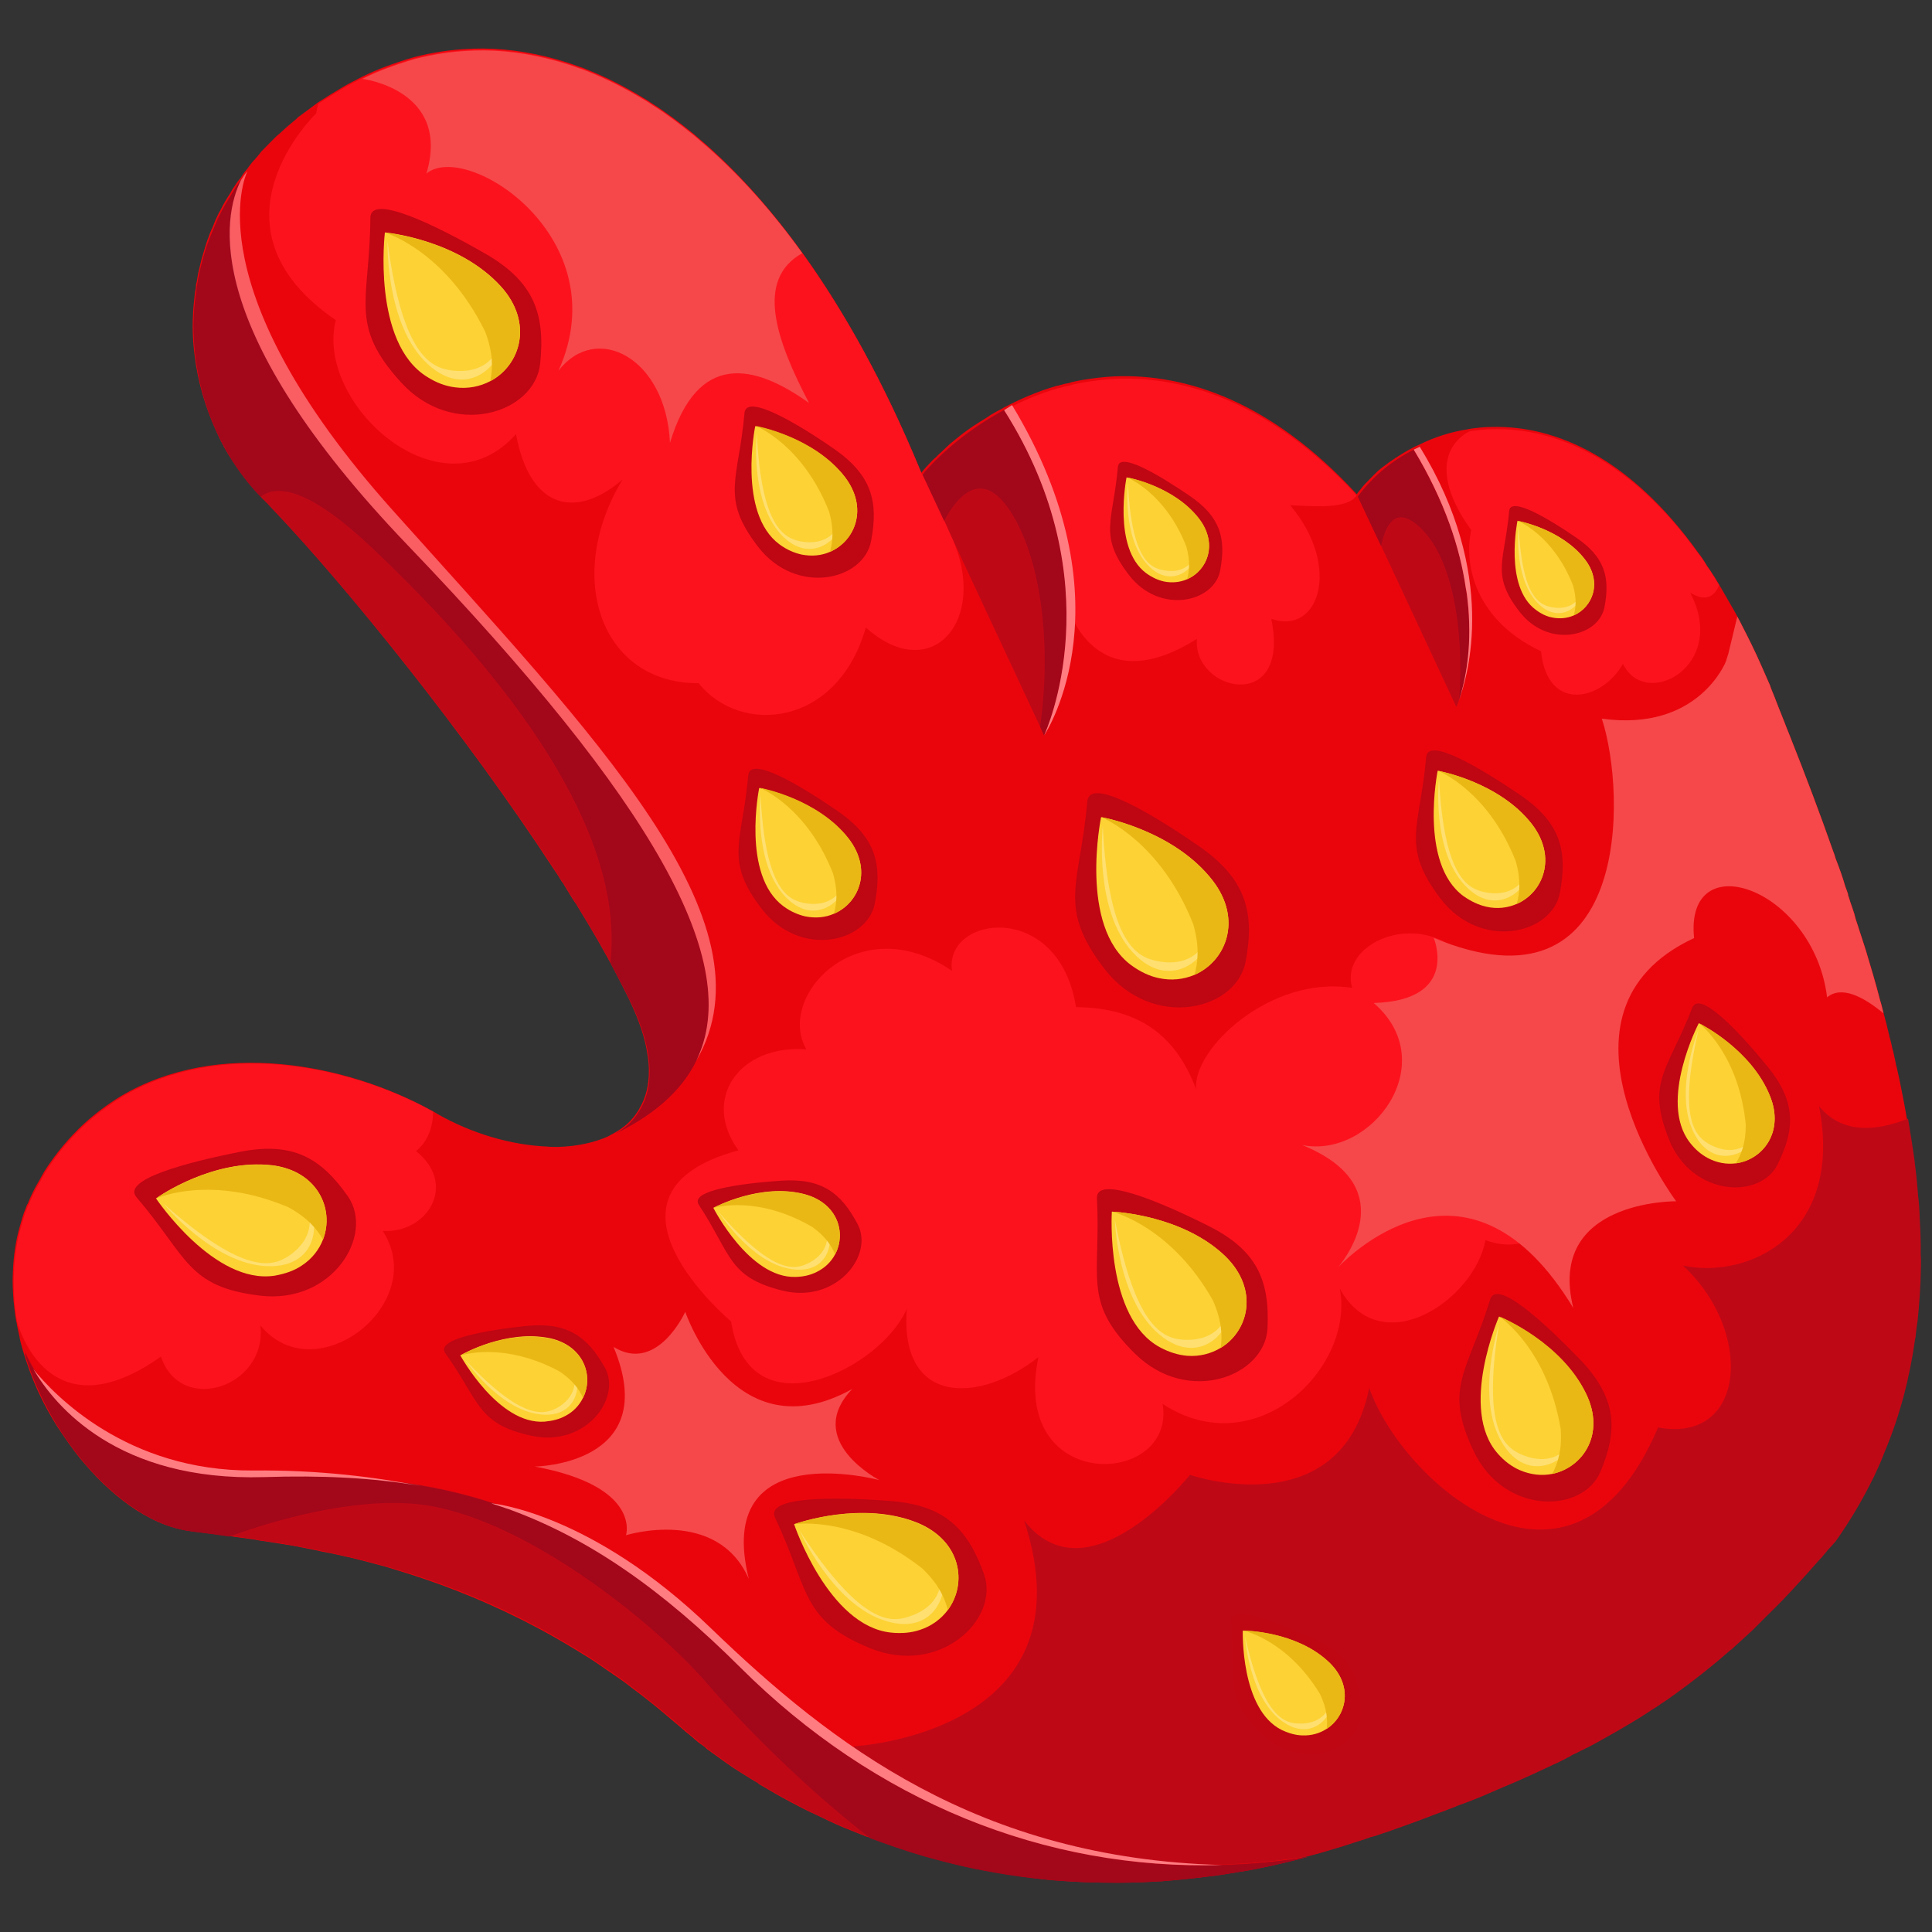 <?xml version="1.0" encoding="utf-8"?>
<!-- Generator: Adobe Illustrator 25.2.1, SVG Export Plug-In . SVG Version: 6.00 Build 0)  -->
<svg version="1.1" id="Слой_1" xmlns="http://www.w3.org/2000/svg" xmlns:xlink="http://www.w3.org/1999/xlink" x="0px" y="0px"
	 viewBox="0 0 1024 1024" style="enable-background:new 0 0 1024 1024;" xml:space="preserve">
<rect x="0" y="0" width="1024" height="1024" fill="#333333" stroke="none"/>
<style type="text/css">
	.st0{fill:#EA050C;}
	.st1{fill:#BF0816;}
	.st2{fill:#FC121D;}
	.st3{fill:#BF0613;}
	.st4{fill:#FDD235;}
	.st5{opacity:0.29;fill:#FFFFFF;enable-background:new    ;}
	.st6{fill:#EAB815;}
	.st7{fill:#A3071A;}
	.st8{opacity:0.74;fill:#FF7C81;enable-background:new    ;}
	.st9{fill:#FF7C81;}
	.st10{fill:#F6484A;}
</style>
<g>
	<path class="st0" d="M913.5,313.9l5.6,9.7c0.6,1.1,1.2,2.1,1.8,3.3c0.9,1.6,1.7,3.2,2.5,4.8c3.3,6.4,6.8,13.4,10,20.7
		c1.5,3.4,3.2,7.2,4.8,10.9c0.2,0.6,0.4,1.3,0.6,1.7c0.5,1.5,1.4,3.3,2,5c2.1,5.6,4.4,11,6.5,16.6c0.6,1.3,0.9,2.3,1.5,3.7
		c8.1,20.4,15.9,41,22.9,61c0.5,1.2,0.9,2.4,1.2,3.6c2,5.1,3.8,10.1,5.3,15.3c0.5,1.2,0.9,2.4,1.3,3.6c0.1,0.1,0.2,0.3,0,0.5
		c0.5,1.3,0.9,2.7,1.3,4c0.7,1.8,1.3,3.8,1.9,5.6c0.3,0.5,0.2,1,0.4,1.4c0.6,2.6,1.6,4.9,2.3,7.4c1.2,3.8,2.5,7.4,3.6,11.1
		c2.7,9,5.3,17.6,7.5,26.3c0.8,2.4,1.3,4.8,1.9,7.1c1,3.6,1.9,7.1,2.7,10.7c0.1,0.4,0.3,0.8,0.3,1.4c0.7,2.2,1.2,4.6,1.7,6.9
		c0.2,0.3,0.1,0.4,0.2,0.5c0.6,2.5,1,4.6,1.5,6.9c0,0.5,0.1,0.9,0.3,1.4c0.1,0.1,0,0.1,0.1,0.3c1,4.3,2,8.8,2.8,13.2
		c1,4.9,1.9,9.7,2.7,14.5c1.2,7.3,2.4,14.5,3.4,21.7c0.2,1.8,0.3,3.4,0.6,5.2c0.6,4.8,1,9.6,1.4,14.6c0.5,3.8,0.7,7.6,0.8,11.6
		c0.4,6.3,0.6,12.6,0.5,18.8c0.2,2.6,0.2,5,0.1,7.4c-0.1,9.3-0.8,18.5-1.7,27.6c-0.4,2.5-0.7,5-1,7.5c-0.1,0.7,0,1.5-0.3,2.1
		c-2.9,20.8-8.1,40.9-16.1,59.9c-0.2,0.6-0.4,1.1-0.6,1.5c-1,2.7-2.1,5.3-3.3,7.8c-0.5,1-1,2.1-1.5,3.3c-0.1,0.4-0.4,0.7-0.5,1
		c-5.7,11.7-12.5,23.2-20.2,34.1c-1.3,1.4-2.6,3-4,4.4c-0.7,0.9-1.6,1.9-2.4,2.9c-0.2,0.3-0.6,0.5-0.6,0.8c-1.9,1.8-3.5,3.9-5.3,5.8
		c-1.6,1.9-3.4,3.8-5,5.6c-3.4,3.8-6.9,7.5-10.3,11.1c-3,3.1-6.1,6.2-9.3,9.3c-2.4,2.5-4.9,4.9-7.3,7.3c-3.6,3.3-7.1,6.5-10.6,9.7
		c-0.2,0.3-0.4,0.4-0.7,0.5c-9.2,8.1-19,15.9-29.7,23.6c-2,1.5-4.2,3-6.3,4.4l-0.4,0.2c-1.7,1.3-3.5,2.4-5.4,3.6
		c-3.3,2.2-6.7,4.4-10.5,6.6l0.2-0.1c-5.3,3.2-10.9,6.4-16.7,9.6c-1.8,1-3.5,2-5.3,2.9c-0.8,0.5-1.7,0.9-2.6,1.3
		c-0.7,0.4-1.5,0.8-2.3,1.1c-1.2,0.7-2.7,1.5-4.1,2l-1.4,0.8c0,0,0,0-0.1,0.1c-0.3,0.2-0.6,0.3-0.8,0.5c-0.3,0.2-0.6,0.3-1,0.4
		c-0.8,0.5-1.7,1-2.6,1.4c-0.9,0.5-1.8,0.9-2.8,1.4c-1.3,0.5-2.4,1.1-3.7,1.7c-5.6,2.6-11.3,5.3-17.5,8c-4.7,2-9.5,4-14.5,6.2
		c-5.2,2.3-10.9,4.6-16.9,6.7c-2,1-4.3,1.6-6.5,2.6c-2,0.8-4.2,1.5-6.2,2.3c-2.8,1.1-5.6,2.1-8.4,3.2c-4.7,1.7-9.2,3.3-14.2,5.1
		c-1.3,0.4-2.3,0.9-3.9,1.3c-2.2,0.8-4.7,1.7-7.3,2.3c-0.4,0.2-1.1,0.5-1.7,0.6c-0.3,0.2-0.8,0.3-1,0.4c-1.4,0.4-2.7,0.9-4.2,1.3
		c-3.2,1-6.5,2.2-9.7,3.1c-1.9,0.6-3.7,1.1-5.3,1.6c-1.5,0.5-3,0.8-4.4,1.3c-2.1,0.6-4.3,1.1-6.3,1.7c-7.6,2-14.9,3.9-22.2,5.4
		c-1.9,0.5-3.7,0.8-5.6,1.1c-2.9,0.6-5.9,1.2-8.7,1.5c-5.7,1.1-11.3,1.9-16.8,2.6c-2.8,0.5-5.7,0.7-8.4,0.9
		c-5.4,0.7-10.7,1-16.1,1.5c-8,0.4-15.8,0.8-23.4,0.8c-5.2-0.1-10.2,0-15.2-0.2c-4.9-0.2-10-0.4-14.8-0.8c-4.9-0.4-9.7-0.9-14.4-1.4
		c-1.1-0.1-2.2-0.2-3.3-0.3c-5.8-0.8-11.4-1.7-17.1-2.7c-2.3-0.3-4.5-0.6-6.7-1c-6.6-1.4-13.1-2.8-19.1-4.3l-9.3-2.5l-2.9-0.8
		c-2.7-0.8-5.4-1.7-8-2.5c-5.7-1.9-11.4-3.8-16.8-5.8c-1.8-0.6-3.4-1.2-5.1-1.8l-0.1,0.1c-1.1-0.4-2.2-1-3.2-1.3
		c-2.8-1.1-5.6-2.3-8.5-3.4c-5.5-2.3-10.7-4.8-15.8-7.3c-3-1.3-5.9-2.8-8.8-4.3c-5.8-3-11.2-6-16.1-8.9c-1.6-0.9-3.2-1.9-4.8-2.8
		l-0.2-0.3c-3-1.8-6-3.6-8.8-5.4c-2.9-1.8-5.4-3.4-7.9-5.2c-0.8-0.6-1.7-1.2-2.5-1.8c-3.1-2.3-5.9-4.2-8.2-5.9
		c-0.5-0.7-1.1-1-1.7-1.5s-1.2-0.9-1.7-1.2c-0.4-0.4-0.8-0.6-1.2-0.9c-0.4-0.4-0.8-0.8-1.3-1.1c-0.4-0.4-0.8-0.7-1.1-1
		c-2.4-2.1-3.7-3-3.7-3c-2.1-1.9-4.2-3.7-6.3-5.4c-7.6-6.6-15.3-12.8-23-18.5c-3.1-2.5-6.3-4.7-9.7-7c0,0,0,0-0.1-0.1
		c-4-2.6-8-5.6-12.1-8.2c-9.1-5.7-18.2-11.1-27.2-15.9c-3-1.5-5.9-3.1-8.9-4.6c-23.4-11.8-46.1-20.3-67.5-26.7
		c-1.8-0.6-3.6-1.1-5.3-1.6c-5.8-1.6-11.4-3-16.9-4.4c-5.4-1.2-10.8-2.5-16-3.4c-5.2-1.2-10.4-2.1-15.3-3.1c-5-0.8-9.8-1.6-14.4-2.3
		c-2.3-0.3-4.5-0.6-6.9-1.1c-6.7-0.9-13-1.8-19-2.6c-5.9-0.8-11.3-1.3-16.4-2.1c-3.4-0.6-7-1.5-10.6-2.8c-5.3-1.9-10.7-4.7-16.1-8.1
		c-9.3-6.1-18.6-14.3-26.9-24.1c-4-4.4-7.7-9.6-11.3-14.8c-8.5-12.1-15.5-25.9-20.2-40.6c-0.7-2.1-1.3-4-1.9-6.1
		c-0.6-2.1-1.2-4.2-1.5-6.3c-0.6-2.6-1.2-5.2-1.6-7.9l-0.1-0.1l-0.5-3c-0.4-2.6-0.6-5.2-0.9-7.7c-0.4-5.1-0.7-10.1-0.4-15.3
		c0.3-8.2,1.4-16.6,3.8-24.8c0.2-0.7,0.5-1.7,0.7-2.4c0.8-3.1,1.9-5.9,3.1-8.9l0.2-0.1c1.7-4.4,3.9-8.8,6.4-12.9
		c0.8-1.6,1.7-3.1,2.5-4.5c6.2-9.7,13.2-17.9,20.8-25c6.1-5.6,12.6-10.4,19.4-14.6c51.4-30.8,119.8-17.6,165.3,7.6
		c0.9,0.5,1.8,0.9,2.6,1.5c18.5,10.6,39.4,16.6,58.3,17.4c1.8,0.2,3.8,0.2,5.8,0.2c9.7-0.3,18.7-2.1,26.4-5.5c1.3-0.7,2.7-1.5,4-2.2
		c4.9-2.8,8.9-6.4,11.8-11c0.5-0.6,0.8-1.3,1.1-1.9c3.2-5.4,5-12.1,4.9-19.9c0-2.7-0.2-5.7-0.8-8.8c-1.2-8.3-4.3-17.6-9.3-28.1
		c-0.2-0.4-0.3-0.8-0.6-1.3c-2-4-4.1-8.2-6.4-12.6c-3.1-6.1-6.6-12.3-10.3-18.8c-3.4-5.8-6.9-11.7-10.6-17.7l-0.4-0.7
		c-1.9-2.6-3.5-5.4-5.3-8.3c-0.6-1.1-1.4-2.3-2.1-3.5l-0.1,0.1c-1.4-2.4-3-4.9-4.7-7.3c-46-70.5-110-150-149.4-191.3
		c-1.7-1.9-3.4-3.7-4.9-5.1c-5.4-5.6-10.4-11.7-14.8-18.3l-0.1-0.1c-3.8-5.5-6.9-11.1-9.6-17.3c-5.7-12.5-9.7-26-11.4-40.2
		c-1.3-9.9-1.3-20-0.1-30.1l0,0c0.1-1.7,0.3-3.3,0.7-4.8c0-0.4,0.1-0.7,0.1-1.1c0-0.8,0.1-1.7,0.4-2.5c0.2-1.4,0.5-2.8,0.7-4.2
		c0.3-1.4,0.7-2.9,1-4.3c0.5-2.3,1.1-4.6,1.8-6.8c0.6-2.2,1.4-4.5,2.1-6.8c0.5-1.1,0.9-2.3,1.3-3.5c0.5-1.1,0.9-2.3,1.5-3.4
		c0.5-1.3,1-2.5,1.5-3.8c0.6-1.2,1.1-2.4,1.7-3.6c0.2-0.5,0.5-0.9,0.8-1.4c1.5-3.1,3.2-6,5.1-8.9c0.4-0.6,0.7-1.3,1.1-1.9
		c0.1-0.2,0.2-0.5,0.4-0.7c1.3-2,2.6-4,4.1-5.8c0.1-0.2,0.2-0.3,0.4-0.5c0.8-1.4,1.8-2.8,2.9-4l0.1-0.1c0.3-0.3,0.6-0.8,0.9-1.2
		c0.3-0.3,0.5-0.8,0.8-1.1c0.7-1,1.5-1.9,2.3-2.8c0.1-0.1,0.1-0.1,0.3-0.2c0.3-0.5,0.8-1.1,1.3-1.5c0.3-0.5,0.8-1.1,1.3-1.6
		c0.2-0.5,0.6-0.7,0.8-1.1c2.7-2.8,5.5-5.6,8.2-8.3c0.7-0.5,1.1-1,1.8-1.5c2.7-2.6,5.7-5.1,8.7-7.6c0.4-0.5,0.9-0.9,1.4-1.3l0.2-0.1
		c3.2-2.3,6.4-4.8,9.7-7.2c0.1-0.1,0.2-0.1,0.3-0.2c4.1-2.7,8.7-5.5,13.4-8.3c3.1-1.8,6.6-3.5,9.6-5.1c4.3-2.1,8.5-4,12.9-5.6
		c4.9-1.8,9.9-3.5,14.8-4.9c9.7-2.5,19.5-4,29.2-4.4c0.9,0,1.2,0,2-0.1c14.7-0.5,29.6,1.5,44.5,5.7c3.6,1,7.4,2.2,10.9,3.5
		c2.2,0.7,4.4,1.5,6.4,2.4c9.4,3.8,18.6,8.5,27.7,14c1.8,1,3.7,2.2,5.4,3.4c7.5,4.7,14.7,10.2,21.9,16c2.4,2.1,4.8,4.1,7.2,6.2
		c41.7,37,80.5,93.7,112.5,170.7c0.4,0.9,0.8,2,1.2,2.9c0,0,0,0,0.2-0.3c0.4-0.5,0.8-0.8,1-1.2c1.1-1.3,2.2-2.5,3.6-3.9
		c0.9-0.9,1.7-1.9,2.8-2.7c0.8-0.8,1.7-1.8,2.7-2.6c0.9-0.9,1.7-1.6,2.6-2.5c1.2-1.1,2.3-2.2,3.5-3.1c0.8-0.6,1.4-1.2,2.2-1.8
		c3.7-3.1,7.8-6,11.8-8.5c2.2-1.4,4.2-2.5,6.4-4.1c2-1.2,4.2-2.4,6.5-3.6c0,0,0,0,0.1-0.1c8.7-4.6,18-8.7,28.1-11.6l1.4-0.3
		c1.6-0.4,3-0.9,4.5-1.1c0.8-0.1,1.4-0.3,2.1-0.6c1.9-0.5,3.9-0.8,5.9-1.2c5.5-0.9,11-1.6,16.9-1.9c38.7-1.6,83.4,13.8,127.9,61.8
		c0,0,0.1,0.1,0.1,0.2c0.1,0.1,0.3,0.3,0.4,0.4l0.2-0.1c0.5-0.8,1.2-1.5,1.8-2.3c1.2-1.6,2.5-3.1,4-4.5c1.1-1.3,2.2-2.2,3.3-3.4
		c1.1-1.1,2.3-2.3,3.6-3.3c5.1-4,10.8-7.8,16.9-11c0.9-0.5,2.2-1.1,3.2-1.5c8-4,16.8-6.9,26.2-8.3l0.1-0.1c4.1-0.6,8.3-1.1,12.6-1.1
		c33.8-0.8,73.3,16.5,109.2,66.7c1.7,2.1,3.1,4.3,4.5,6.7c0.5,0.7,1.1,1.5,1.5,2.1c0.3,0.6,0.7,1.1,1,1.7c1.3,1.7,2.4,3.5,3.5,5.5
		C912,311.3,912.8,312.6,913.5,313.9z"/>
	<path class="st1" d="M553.4,389.8L553.4,389.8l-2.1-4.6l-51-109.2l-11.4-24.4c0,0,0,0,0.1-0.3c10.4-12.1,25.3-24.4,43.2-34.1
		l0.1,0.1C590.4,308.8,554.5,387.5,553.4,389.8z"/>
	<path class="st1" d="M749.3,238.4L749.3,238.4c16.7,27.9,24.7,52.7,27.6,73.4c0.4,2.5,0.8,4.7,1,7.1c0.3,2.4,0.5,4.9,0.6,7.2
		c1.3,22.1-2.7,37.7-5.1,44.7c-0.2,0.3-0.2,0.6-0.3,0.9c-0.6,1.7-1.1,2.8-1.2,3l0,0L732,289.2l-12.3-26.1
		C726.8,253.5,736.9,244.6,749.3,238.4z"/>
	<path class="st1" d="M369,562.3L369,562.3c-7.7,15.6-21.8,28.2-42.4,38.4c4.9-2.8,9-6.4,11.8-11c0.5-0.6,0.8-1.3,1.2-1.9
		c7.3-12.6,7-31.4-5.2-56.7c-3.2-6.6-6.9-13.6-10.8-20.8c-2.1-3.8-4.2-7.8-6.5-11.7c-3.4-5.8-7-11.6-10.6-17.7
		c-1.9-2.9-3.8-5.9-5.6-9.1c-46.3-73-115-158.6-156.4-201.9c-1.7-1.9-3.3-3.6-5-5.2c-0.5-0.4-0.9-0.9-1.3-1.4
		c-18.7-19.4-31.1-45.8-34.5-74.3c-1.3-9.9-1.3-20-0.1-30.1c0.1-1.7,0.4-3.3,0.6-4.9c0.1-1.2,0.2-2.4,0.5-3.5c0.4-2.8,1-5.6,1.7-8.5
		c1.1-4.6,2.4-9.1,4-13.5c1.3-3.6,2.8-7.1,4.4-10.8c2.1-4.8,4.6-9.4,7.5-13.9c1.8-3.1,3.7-6,5.9-9c-9.8,19.2-22.8,78.5,88.1,194.2
		C347.1,425.7,394.4,510.5,369,562.3z"/>
	<path class="st1" d="M693.6,984.1c-9.5,2.5-18.7,4.7-27.9,6.5c-2.9,0.6-5.8,1.1-8.6,1.5c-5.7,1-11.3,1.9-16.8,2.5
		c-2.8,0.4-5.7,0.7-8.5,1c-5.3,0.6-10.7,1.1-16,1.5c-4,0.2-8,0.4-11.9,0.6l0,0c-4,0.1-7.8,0.2-11.6,0.2c-5.2,0-10.1-0.1-15.2-0.2
		c-5-0.2-9.9-0.5-14.8-0.8c-2.4-0.2-4.9-0.4-7.2-0.6l0,0c-2.4-0.2-4.8-0.6-7-0.9c-4.6-0.5-9.2-1.2-13.8-1.9
		c-2.2-0.3-4.5-0.7-6.6-1.1c-0.1,0-0.4,0-0.5-0.1c-2.1-0.4-4.1-0.7-6.2-1.1c-6.6-1.2-13-2.7-19.2-4.3c-1.4-0.3-2.7-0.6-4.1-1.1
		l-5.2-1.4c-0.9-0.3-1.9-0.5-2.8-0.8c-1.4-0.4-2.7-0.9-4.1-1.2c-1.4-0.4-2.7-0.8-3.9-1.3c-7.1-2.2-13.7-4.6-20.2-7
		c-0.5-0.2-1.1-0.5-1.6-0.7l-0.1,0.1c-1.2-0.3-2.3-0.9-3.3-1.3c-2.8-1.2-5.6-2.3-8.4-3.4c-5.5-2.3-10.8-4.8-15.9-7.2
		c-2.9-1.4-5.9-2.8-8.7-4.4c0,0,0,0-0.1-0.1c-5.9-3-11.2-6-16.1-8.8c-1.7-1-3.2-2-4.7-2.8l-0.2-0.1c-3.1-1.9-6-3.7-8.7-5.4
		c-2.8-1.8-5.3-3.5-7.8-5.2c-0.8-0.6-1.7-1.2-2.5-1.9c-3.1-2.2-5.8-4.1-8.2-5.9c-0.6-0.5-1.1-1-1.7-1.4c-1-0.7-2-1.6-2.9-2.3
		c-0.5-0.4-0.8-0.8-1.2-1c-0.4-0.4-0.8-0.7-1.1-1c-2.5-1.9-3.7-3-3.7-3c-9.8-8.6-19.6-16.6-29.1-23.8c-3.2-2.5-6.4-4.8-9.7-7.1
		c0,0,0,0-0.1-0.1c-4-2.7-8.1-5.4-12.1-8.2c-9.1-5.8-18.2-11.1-27.1-16c-3-1.4-6-3.1-8.9-4.6c-31.7-16.1-62.2-26-89.7-32.6
		c-5.4-1.3-10.8-2.5-16-3.6c-5.3-1.1-10.4-2.1-15.4-2.9c-4.9-1-9.8-1.8-14.4-2.4c-2.4-0.3-4.7-0.6-6.9-1.1
		c-4.7-0.7-9.1-1.3-13.3-1.8c-1.9-0.3-3.8-0.5-5.6-0.8c-5.8-0.9-11.4-1.4-16.4-2.2c-3.4-0.5-7-1.5-10.6-2.8
		c-5.3-1.9-10.8-4.6-16.2-8.2c-2.3-1.5-4.6-3-6.8-4.7c-21.6-16.3-41.6-43.7-51.7-74.6l0,0c-0.4-1.1-0.8-2.4-1.1-3.6
		c-0.3-0.7-0.5-1.5-0.6-2.1c0.2,0.4,0.5,1.2,0.9,2.3c0.8,1.9,2.2,4.6,4.1,7.9c11.6,19.6,44.6,59.5,122.2,57.2
		c30.4-0.9,57.7,0.4,83.2,4.7c0.4,0,0.7,0.1,1,0.2c12.7,2.2,25,5.3,36.9,9.2c1.2,0.4,2.4,0.8,3.7,1.2c1.5,0.5,2.8,1,3.8,1.3
		c1.7,0.6,2.6,0.9,2.6,0.9c41.2,15.2,79.5,41.6,121.6,83.6c20.2,20.1,41.9,37.5,65,52c57.6,36.4,122.8,54.6,190.3,52.6
		c0.1-0.1,0.1,0,0.2,0C663.2,988.1,678.4,986.6,693.6,984.1z"/>
	<path class="st2" d="M220.5,610.1c22.3,17.9,5.8,43.8-17.7,42.3c25.2,38.3-35.4,85.8-64.8,50.1c3.8,32.4-42.1,48-52.7,16.5
		c-59.3,42-75.5-15.9-76.1-18.1l-0.1-0.1l-0.5-3c-0.4-2.6-0.6-5.2-0.9-7.7C7.4,685,7.1,680,7.4,674.8c0.3-8.2,1.4-16.6,3.8-24.8
		c0.2-0.7,0.5-1.7,0.7-2.4c0.8-3.1,1.9-5.9,3.1-8.9l0.2-0.1c1.7-4.4,3.9-8.8,6.4-12.9c0.8-1.6,1.7-3.1,2.5-4.5
		c6.2-9.7,13.2-17.9,20.8-25c6.1-5.6,12.6-10.4,19.4-14.6c51.4-30.8,119.8-17.6,165.3,7.6C229.4,597.6,226.8,605,220.5,610.1z"/>
	<path class="st2" d="M683.8,267.8c27.3,32.2,15.5,69.1-10,60.2c10.5,50.7-41.7,38.6-39.4,10.6c-55.6,35-69.2-19.2-69.2-19.2
		c0.5-52.1-31.1-99.1-33-101.8c0,0,0,0,0.1-0.1c8.7-4.6,18-8.7,28.1-11.6l1.4-0.3c1.6-0.4,3-0.9,4.5-1.1c0.8-0.1,1.4-0.3,2.1-0.6
		c1.9-0.5,3.9-0.8,5.9-1.2c5.5-0.9,11-1.6,16.9-1.9c38.7-1.6,83.4,13.8,127.9,61.8C713.8,269.9,697.7,268.3,683.8,267.8z"/>
	<path class="st2" d="M911.2,310.1c-2.5,6.1-7.2,9.1-15.4,4c20.5,38.9-23.8,62.5-35.6,37.7c-11,19.7-40.1,26.2-43.4-6.6
		c-37.7-17.9-40.5-49.6-37-64.2c-28-39.1-2.7-51.6-1-52.3l0.1-0.1c4.1-0.6,8.3-1.1,12.6-1.1c33.8-0.8,73.3,16.5,109.2,66.7
		c1.7,2.1,3.1,4.3,4.5,6.7c0.5,0.7,1.2,1.4,1.6,2.1c0.3,0.6,0.7,1.1,1,1.7C908.9,306.5,910,308.3,911.2,310.1z"/>
	<path class="st2" d="M489,251.4c0.4-0.5,0.8-0.8,1-1.2c5,12.9,9.9,24.9,14.4,34.5c19.9,43.4-10.3,79.3-45.5,47.9
		c-15.2,53.1-66.6,57.1-88.6,29.5c-52.2,0.2-71.3-56.9-40.3-108c-24.4,21.1-49.1,16.2-56.5-24c-40,44.8-106.9-16.7-95.5-60.4
		c-72.8-49.9-10.4-109.6-10.4-109.6c0.2-1.7,0.6-3.4,1.1-5.1c0.1-0.1,0.2-0.1,0.3-0.2c4.1-2.7,8.7-5.5,13.4-8.3
		c3.1-1.8,6.6-3.5,9.6-5.1c4.3-2.1,8.5-4,12.9-5.6c4.9-1.8,9.9-3.5,14.8-4.9c9.7-2.5,19.5-4,29.2-4.4c0.9,0,1.2,0,2-0.1
		c14.7-0.5,29.6,1.5,44.5,5.7c3.6,1,7.4,2.2,10.9,3.5c2.2,0.7,4.4,1.5,6.4,2.4c9.4,3.8,18.6,8.5,27.7,14c1.8,1,3.7,2.2,5.4,3.4
		c7.5,4.7,14.7,10.2,21.9,16c2.4,2.1,4.8,4.1,7.2,6.2c17.2,15.3,34,33.9,50,56.1c22.6,31.3,43.8,69.5,62.5,114.7
		c0.4,0.9,0.8,2,1.2,2.9C488.8,251.7,488.8,251.7,489,251.4z"/>
	<path class="st2" d="M387.5,700.4c0,0-80.8-67.7,3.9-90.7c-19.8-27.2,0.4-56.2,36-53.5c-16.3-28.2,27.7-75.4,77.2-41.6
		c-4.4-29.3,56.6-38,65.7,19.2c35.8,0.4,53.8,17.3,63.7,43.6c-2.2-21,39-60.6,82.7-53.8c-8.1-27.6,49.1-47.5,69.4-1.3
		c24.5-15.6,74.2,19.4,40.8,70c19.2,33.9-4.6,78-39.6,65c-5.7,31.6-55.2,65.2-77.2,25.7c8.1,41.7-44.2,93.6-93.9,61.1
		c7.4,44-81.1,48.3-65.8-24.8c-31.2,24.6-73.6,26-69.8-25.6C467.1,725.3,396.9,760.7,387.5,700.4z"/>
	<path class="st1" d="M1011.3,592.9c1.2,7.3,2.4,14.5,3.4,21.7c0.2,1.8,0.3,3.4,0.6,5.2c0.6,4.8,1,9.6,1.4,14.6
		c0.5,3.8,0.7,7.6,0.8,11.6c0.4,6.3,0.6,12.6,0.5,18.8c0.2,2.6,0.2,5,0.1,7.4c-0.1,9.3-0.8,18.5-1.7,27.6c-0.4,2.5-0.7,5-1,7.5
		c-0.1,0.7,0,1.5-0.3,2.1c-2.9,20.8-8.1,40.9-16.1,59.9c-0.2,0.6-0.4,1.1-0.6,1.5c-1,2.7-2.1,5.3-3.3,7.8c-0.5,1-1,2.1-1.5,3.3
		c-0.1,0.4-0.4,0.7-0.5,1c-5.7,11.7-12.5,23.2-20.2,34.1c-1.3,1.4-2.6,3-4,4.4c-0.7,0.9-1.6,1.9-2.4,2.9c-0.2,0.3-0.6,0.5-0.6,0.8
		c-1.9,1.8-3.5,3.9-5.3,5.8c-1.6,1.9-3.4,3.8-5,5.6c-3.4,3.8-6.9,7.5-10.3,11.1c-3,3.1-6.1,6.2-9.3,9.3c-2.4,2.5-4.9,4.9-7.3,7.3
		c-3.6,3.3-7.1,6.5-10.6,9.7c-0.2,0.3-0.4,0.4-0.7,0.5c-9.2,8.1-19,15.9-29.7,23.6c-2,1.5-4.2,3-6.3,4.4l-0.4,0.2
		c-1.7,1.3-3.5,2.4-5.4,3.6c-3.3,2.2-6.7,4.4-10.5,6.6l-0.1,0.1c-5.3,3.2-10.9,6.4-16.7,9.6c-1.8,1-3.5,2-5.3,2.9
		c-0.8,0.5-1.7,0.9-2.6,1.3c-0.7,0.4-1.5,0.8-2.3,1.1c-1.2,0.7-2.7,1.5-4.1,2l-1.4,0.8c0,0,0,0-0.1,0.1c-0.3,0.2-0.6,0.3-0.8,0.5
		c-0.3,0.2-0.6,0.3-1,0.4c-0.8,0.5-1.7,1-2.6,1.4c-0.9,0.5-1.8,0.9-2.8,1.4c-1.3,0.5-2.4,1.1-3.7,1.7c-5.6,2.6-11.3,5.3-17.5,8
		c-4.7,2-9.5,4-14.5,6.2c-5.2,2.3-10.9,4.6-16.9,6.7c-2,1-4.3,1.6-6.5,2.6c-2,0.8-4.2,1.5-6.2,2.3c-2.8,1.1-5.6,2.1-8.4,3.2
		c-4.7,1.7-9.2,3.3-14.2,5.1c-1.3,0.4-2.3,0.9-3.9,1.3c-2.2,0.8-4.7,1.7-7.3,2.3c-0.4,0.2-1.1,0.5-1.7,0.6c-0.3,0.2-0.8,0.3-1,0.4
		c-1.4,0.4-2.7,0.9-4.2,1.3c-3.2,1-6.5,2.2-9.7,3.1c-1.9,0.6-3.7,1.1-5.3,1.6c-1.5,0.5-3,0.8-4.4,1.3c-2.1,0.6-4.3,1.1-6.3,1.7
		c-15.3,2.5-30.4,4-45.4,4.4c-0.1,0.1-0.1,0-0.2,0c-67.5,2-132.7-16.2-190.3-52.6l-5.3-10c0,0,127.5-6.6,90.4-119.7
		c33.9,43.6,87.9-24.2,87.9-24.2s80.1,27.7,95-46.1c17.4,50,107.1,129.2,153.1,21c46.8,8.6,50.8-51.1,13.2-85.8
		c35,7.4,85.4-16.7,72.1-84.5C976.4,601.2,994.4,599.6,1011.3,592.9z"/>
	<g>
		<g>
			<path class="st3" d="M789.8,688.8c-11.9,38.7-24.9,46.4-8.7,80.4c16.2,34,57.9,33,67.2,10.8s8.6-38.8-10.4-59
				C818.6,701,793.2,677.5,789.8,688.8z"/>
			<g>
				<g>
					<path class="st4" d="M822.7,781.2c-5.5,1.1-11.4,0.5-17.2-2l0,0c-4.1-1.8-8-4.6-11.6-8.7c-20.9-23.5,0.6-72.7,0.6-72.7
						s0,0,0.1,0.1c2,0.8,33.1,14,46.1,41C851,760.1,839,777.8,822.7,781.2z"/>
				</g>
				<path class="st5" d="M794.5,702.1c0,0-12.6,38.3,1.4,62.2c14.1,24,37,8.9,38.1-1.7c-1.7,3.9-10.1,15.7-27.4,8.4
					C797.7,767.1,785.4,758.4,794.5,702.1z"/>
			</g>
			<path class="st6" d="M822.7,781.2c2.9-5.5,5.3-12.4,4.5-23.8c-7-41.8-31.2-58.7-32.6-59.7c2,0.8,33.1,14,46.1,41
				C851,760.1,839,777.8,822.7,781.2z"/>
		</g>
		<g>
			<path class="st3" d="M652.6,859.2c2.7,31.3-4.5,40.6,17,60.5c21.5,19.8,51.3,7,51.5-11.6c0.2-18.7-5-30.5-24.6-39.4
				S651.9,850,652.6,859.2z"/>
			<g>
				<g>
					<path class="st4" d="M703.2,916.3c-3.7,2.4-8.1,3.7-13,3.5l0,0c-3.5-0.1-7.1-1.1-10.9-2.9c-21.9-10.9-20.6-52.6-20.6-52.6
						s0,0,0.1,0c1.6,0,27.9,0.5,45,16.2C717.5,892.9,714,909.2,703.2,916.3z"/>
				</g>
				<path class="st5" d="M659.9,867.4c0,0,1.9,31.3,19,44.4s29.3-4.3,26.9-12.2c0,3.3-2.8,14.3-17.3,13.9
					C681,913.3,669.7,910.7,659.9,867.4z"/>
			</g>
			<path class="st6" d="M703.2,916.3c0.5-4.7,0.2-10.5-3.6-18.5c-17.1-28.1-39.4-33.3-40.8-33.6c1.6,0,27.9,0.5,45,16.2
				C717.5,892.9,714,909.2,703.2,916.3z"/>
		</g>
		<g>
			<path class="st3" d="M196.3,115.4c-0.3,44.3-11.6,56.5,16.1,87.1s71.2,16.5,73.9-9.8c2.7-26.2-3.1-43.5-29.5-58.5
				C230.4,119.1,196.4,102.5,196.3,115.4z"/>
			<g>
				<g>
					<path class="st4" d="M259.9,202c-5.5,2.9-11.9,4.2-18.7,3.3l0,0c-4.9-0.6-9.9-2.4-14.9-5.6c-29.3-18.2-22.3-76.5-22.3-76.5
						s0,0,0.1,0c2.4,0.2,39.2,4.3,61.3,28.5C282.9,171,275.9,193.5,259.9,202z"/>
				</g>
				<path class="st5" d="M205.4,127.9c0,0-1.2,44.1,21.1,64.9s41.6-2.3,39.4-13.8c-0.5,4.6-5.7,19.7-26.1,17.4
					C229.2,195,213.5,189.9,205.4,127.9z"/>
			</g>
			<path class="st6" d="M259.9,202c1.2-6.6,1.7-14.6-2.8-26.3c-20.5-41.7-51-51.8-53-52.4c2.4,0.2,39.2,4.3,61.3,28.5
				C282.9,171,275.9,193.5,259.9,202z"/>
		</g>
		<g>
			<path class="st3" d="M394.6,218.9c-3.1,35.5-13,44.7,7.2,70.9c20.2,26.2,56,17.9,59.9-3.1c4-20.9,0.3-35-19.8-48.9
				S395.5,208.5,394.6,218.9z"/>
			<g>
				<g>
					<path class="st4" d="M439.9,292.5c-4.5,2-9.7,2.5-15.2,1.4l0,0c-3.8-0.9-7.7-2.5-11.6-5.4c-22.3-16.5-12.8-62.7-12.8-62.7
						s0,0,0.1,0.1c1.8,0.3,31.1,6.1,47.3,26.9C460.4,269.2,453.3,286.7,439.9,292.5z"/>
				</g>
				<path class="st5" d="M401.1,229.6c0,0-3.8,35.3,12.6,53.4c16.5,18.1,33.5,0.9,32.5-8.4c-0.8,3.8-5.9,15.3-22.1,12.3
					C415.7,285,403.6,279.8,401.1,229.6z"/>
			</g>
			<path class="st6" d="M439.9,292.5c1.4-5.2,2.3-11.6-0.5-21.4c-13.7-34.8-37.6-44.9-39-45.4c1.8,0.3,31.1,6.1,47.3,26.9
				C460.4,269.2,453.3,286.7,439.9,292.5z"/>
		</g>
		<g>
			<path class="st3" d="M396.6,410.9c-3.1,35.5-13,44.7,7.2,70.9c20.2,26.2,56,17.9,59.9-3.1c4-20.9,0.3-35-19.8-48.9
				C423.7,416,397.6,400.4,396.6,410.9z"/>
			<g>
				<g>
					<path class="st4" d="M442,484.3c-4.5,2-9.7,2.5-15.2,1.4l0,0c-3.8-0.9-7.7-2.5-11.6-5.4c-22.3-16.5-12.8-62.7-12.8-62.7
						s0,0,0.1,0.1c1.8,0.3,31.1,6.1,47.3,26.9C462.5,461,455.4,478.6,442,484.3z"/>
				</g>
				<path class="st5" d="M403.1,421.3c0,0-3.8,35.3,12.6,53.4c16.5,18.1,33.5,0.9,32.5-8.4c-0.8,3.8-5.9,15.3-22.1,12.3
					C417.8,476.8,405.6,471.7,403.1,421.3z"/>
			</g>
			<path class="st6" d="M442,484.3c1.4-5.2,2.3-11.6-0.5-21.4c-13.7-34.8-37.6-44.9-39-45.4c1.8,0.3,31.1,6.1,47.3,26.9
				C462.5,461,455.4,478.6,442,484.3z"/>
		</g>
		<g>
			<path class="st3" d="M72.3,634.5c27.2,31.8,26.7,47.5,65.4,52.2c38.6,4.7,60.9-32.2,46.7-52.6c-14.3-20.4-29.1-29.1-57.2-23.6
				C98.9,616.1,64.4,625.2,72.3,634.5z"/>
			<g>
				<g>
					<path class="st4" d="M171.2,657c-2.1,5.4-5.9,10.3-11.3,13.8l0,0c-3.8,2.6-8.6,4.3-14.1,5.3c-32.2,5.2-63.1-40.9-63.1-40.9
						s0,0,0.1-0.1c1.7-1.3,30.6-21.1,61.4-17.5C168.4,620.6,177.4,641,171.2,657z"/>
				</g>
				<path class="st5" d="M86.5,637.8c0,0,26.4,32.3,55.1,33.3s28.4-27.3,19.6-34.2c2.5,3.7,8,17.5-7.9,28.6
					C144.9,671,130.7,677,86.5,637.8z"/>
			</g>
			<path class="st6" d="M171.2,657c-3.2-5.5-7.9-11.4-18.3-17.1c-40.4-17.2-68.5-5.4-70.1-4.7c1.7-1.3,30.6-21.1,61.4-17.5
				C168.4,620.6,177.4,641,171.2,657z"/>
		</g>
		<g>
			<path class="st3" d="M236,717.2c18.4,25.8,16.9,37.6,45.7,43.8s48.2-20.2,38.7-36.5c-9.3-16.4-20-23.9-41.6-21.7
				C257.3,705.1,230.7,709.7,236,717.2z"/>
			<g>
				<g>
					<path class="st4" d="M309,740.9c-1.9,3.9-5.1,7.4-9.4,9.6l0,0c-3.1,1.7-6.7,2.6-10.9,3c-24.6,1.8-44.7-35.1-44.7-35.1
						s0,0,0.1-0.1c1.4-0.8,24.5-13.8,47.5-9C309.5,713.3,314.8,729.4,309,740.9z"/>
				</g>
				<path class="st5" d="M246.5,720.7c0,0,17.7,26.1,39.3,28.9c21.6,2.7,23.2-18.7,17.2-24.4c1.6,3,4.9,13.8-7.9,21.1
					C288.3,749.7,277.1,753.3,246.5,720.7z"/>
			</g>
			<path class="st6" d="M309,740.9c-2-4.4-5.2-9.2-12.6-14.1c-29.4-15.7-51.3-8.7-52.5-8.3c1.4-0.8,24.5-13.8,47.5-9
				C309.5,713.3,314.8,729.4,309,740.9z"/>
		</g>
		<g>
			<path class="st3" d="M370.4,638.6c17.4,26.5,15.5,38.2,44.1,45.4c28.5,7.2,48.8-18.4,40.1-35.1c-8.8-16.7-19.1-24.6-40.8-23.1
				C392.2,627.3,365.4,631,370.4,638.6z"/>
			<g>
				<g>
					<path class="st4" d="M442.6,664.9c-2.1,3.9-5.3,7.1-9.8,9.3l0,0c-3.2,1.6-6.8,2.5-11.1,2.6c-24.6,0.8-43.6-36.6-43.6-36.6
						s0,0,0.1-0.1c1.4-0.7,25-13,47.7-7.3C444,637.4,448.7,653.5,442.6,664.9z"/>
				</g>
				<path class="st5" d="M380.9,642.4c0,0,16.8,26.7,38.2,30.2c21.5,3.5,23.9-17.9,18-23.8c1.5,3,4.4,14-8.6,20.7
					C421.6,672.9,410.3,676.1,380.9,642.4z"/>
			</g>
			<path class="st6" d="M442.6,664.9c-1.8-4.5-4.9-9.4-12.1-14.6c-28.7-16.7-50.9-10.5-52.2-10.1c1.4-0.7,25-13,47.7-7.3
				C444,637.4,448.7,653.5,442.6,664.9z"/>
		</g>
		<g>
			<path class="st3" d="M410.8,804.4c18.3,38.8,13.5,54.1,50.4,69.2c36.9,15,68.9-15.4,60.3-39.4c-8.6-24-20.9-36.6-50.2-38.7
				C442,793.3,405.4,793.1,410.8,804.4z"/>
			<g>
				<g>
					<path class="st4" d="M502.4,853.3c-3.5,4.7-8.6,8.6-14.9,10.6l0,0c-4.4,1.5-9.6,2-15.3,1.4c-33.2-3.5-51.3-57.4-51.3-57.4
						s0,0,0.1-0.1c2.2-0.7,36-12.5,65.3-0.7C509.5,816.7,512.8,839.1,502.4,853.3z"/>
				</g>
				<path class="st5" d="M423.9,811.4c0,0,17.3,39,45.4,47.7c28.1,8.8,35.3-19.4,28.6-28.5c1.5,4.3,3.2,19.6-15.5,26
					C472.7,860.1,457,862.1,423.9,811.4z"/>
			</g>
			<path class="st6" d="M502.4,853.3c-1.7-6.3-4.7-13.4-13.5-21.9c-35.3-27.9-66.2-23.8-68.1-23.5c2.2-0.7,36-12.5,65.3-0.7
				C509.5,816.7,512.8,839.1,502.4,853.3z"/>
		</g>
		<g>
			<path class="st3" d="M592.5,247.5c-2.5,28.8-10.4,36.1,5.9,57.3c16.3,21.2,45.2,14.4,48.3-2.4c3.2-16.9,0.3-28.3-16-39.5
				C614.4,251.8,593.2,239.1,592.5,247.5z"/>
			<g>
				<g>
					<path class="st4" d="M629.2,307c-3.6,1.6-7.9,2.1-12.3,1.2l0,0c-3.1-0.7-6.2-2.1-9.4-4.4c-18-13.3-10.4-50.8-10.4-50.8
						s0,0,0.1,0.1c1.5,0.2,25.1,4.9,38.2,21.8C645.7,288.1,640,302.3,629.2,307z"/>
				</g>
				<path class="st5" d="M597.8,256c0,0-3.1,28.5,10.2,43.1s27.1,0.7,26.3-6.8c-0.6,3-4.7,12.5-17.8,9.9
					C609.7,300.9,599.8,296.7,597.8,256z"/>
			</g>
			<path class="st6" d="M629.2,307c1.1-4.2,1.8-9.4-0.4-17.3c-11-28.1-30.4-36.2-31.5-36.7c1.5,0.2,25.1,4.9,38.2,21.8
				C645.7,288.1,640,302.3,629.2,307z"/>
		</g>
		<g>
			<path class="st3" d="M755.9,401.3c-3.3,37.6-13.6,47.1,7.6,75c21.3,27.8,59.2,18.9,63.3-3.2c4.1-22.1,0.4-37.1-21-51.7
				C784.5,407,756.8,390.3,755.9,401.3z"/>
			<g>
				<g>
					<path class="st4" d="M803.9,479.1c-4.8,2.1-10.3,2.8-16,1.5l0,0c-4.1-0.9-8.2-2.8-12.3-5.7C752,457.5,762,408.5,762,408.5
						s0,0,0.1,0c1.9,0.4,32.9,6.4,49.9,28.4C825.4,454.4,817.9,473,803.9,479.1z"/>
				</g>
				<path class="st5" d="M762.7,412.5c0,0-4.1,37.3,13.4,56.4c17.4,19.1,35.5,0.9,34.3-9c-0.8,3.9-6.2,16.3-23.3,13
					C778.3,471.1,765.4,465.6,762.7,412.5z"/>
			</g>
			<path class="st6" d="M803.9,479.1c1.5-5.5,2.4-12.3-0.5-22.6c-14.5-36.8-39.8-47.4-41.3-48c1.9,0.4,32.9,6.4,49.9,28.4
				C825.4,454.4,817.9,473,803.9,479.1z"/>
		</g>
		<g>
			<path class="st3" d="M799.9,270.8c-2.4,26.8-9.8,33.6,5.4,53.3c15.2,19.8,42.1,13.5,45.1-2.3c3-15.7,0.3-26.4-14.9-36.8
				C820.4,274.6,800.6,263,799.9,270.8z"/>
			<g>
				<g>
					<path class="st4" d="M834.1,326.2c-3.4,1.5-7.4,1.9-11.4,1.1l0,0c-3-0.6-5.8-1.9-8.7-4.1c-16.9-12.4-9.7-47.2-9.7-47.2
						s0,0,0.1,0.1c1.3,0.2,23.4,4.6,35.6,20.3C849.5,308.6,844.1,321.8,834.1,326.2z"/>
				</g>
				<path class="st5" d="M804.9,278.8c0,0-2.9,26.5,9.5,40.2c12.4,13.6,25.3,0.7,24.5-6.4c-0.6,2.8-4.4,11.5-16.6,9.2
					C815.9,320.5,806.7,316.6,804.9,278.8z"/>
			</g>
			<path class="st6" d="M834.1,326.2c1.1-3.9,1.7-8.7-0.4-16c-10.3-26.2-28.3-33.7-29.5-34.2c1.3,0.2,23.4,4.6,35.6,20.3
				C849.5,308.6,844.1,321.8,834.1,326.2z"/>
		</g>
		<g>
			<path class="st3" d="M576.3,424.7c-3.9,44.5-16.2,55.7,9,88.7c25.3,32.9,70,22.3,74.9-3.7s0.4-43.8-24.7-61.2
				C610.2,431,577.5,411.6,576.3,424.7z"/>
			<g>
				<g>
					<path class="st4" d="M633.1,516.7c-5.7,2.4-12.2,3.2-19,1.7l0,0c-4.8-1-9.7-3.3-14.5-6.8c-28-20.6-16-78.5-16-78.5s0,0,0.1,0
						c2.3,0.4,38.9,7.5,59.1,33.7C658.7,487.5,649.8,509.4,633.1,516.7z"/>
				</g>
				<path class="st5" d="M584.5,437.9c0,0-4.9,44.2,15.8,66.8c20.7,22.6,42,1.1,40.7-10.6c-0.9,4.6-7.3,19.3-27.6,15.3
					C602.8,507.2,587.6,500.7,584.5,437.9z"/>
			</g>
			<path class="st6" d="M633.1,516.7c1.8-6.6,2.8-14.5-0.6-26.7c-17.1-43.5-47.1-56.1-48.8-56.9c2.3,0.4,38.9,7.5,59.1,33.7
				C658.7,487.5,649.8,509.4,633.1,516.7z"/>
		</g>
		<g>
			<path class="st3" d="M581.4,635.1c2.2,42.4-7.9,54.7,20.2,82.4c28.2,27.7,68.9,11.8,70.2-13.4c1.2-25.3-5.4-41.4-31.4-54.4
				C614.5,636.7,580.8,622.7,581.4,635.1z"/>
			<g>
				<g>
					<path class="st4" d="M647,714.4c-5,3-11.1,4.7-17.7,4.2l0,0c-4.7-0.4-9.5-1.8-14.5-4.5c-29.1-15.7-25.5-71.9-25.5-71.9
						s0,0,0.1,0c2.2,0.1,37.7,2,60.2,23.8C667.3,683.5,661.9,705.3,647,714.4z"/>
				</g>
				<path class="st5" d="M590.9,646.5c0,0,1.2,42.2,23.7,60.9c22.4,18.6,39.7-4.5,36.9-15.4c-0.3,4.5-4.4,19-24,18.1
					C617.3,709.4,602.2,705.3,590.9,646.5z"/>
			</g>
			<path class="st6" d="M647,714.4c0.9-6.4,0.7-14.1-4.1-25.1c-21.9-38.8-51.8-46.6-53.5-47.1c2.2,0.1,37.7,2,60.2,23.8
				C667.3,683.5,661.9,705.3,647,714.4z"/>
		</g>
		<g>
			<path class="st3" d="M896.9,534.2c-12.7,33-24.5,38.9-12.4,69.5c12,30.5,48.4,32.2,57.7,13.4c9.3-18.8,9.8-33.3-5.5-52
				S900.6,524.5,896.9,534.2z"/>
			<g>
				<g>
					<path class="st4" d="M920,616.6c-4.8,0.6-9.9-0.2-14.8-2.8l0,0c-3.4-1.8-6.7-4.5-9.6-8.3c-16.8-21.8,4.8-63.2,4.8-63.2
						s0,0,0.1,0.1c1.7,0.8,27.9,14.3,37.6,38.5C945.9,599.9,934.3,614.7,920,616.6z"/>
				</g>
				<path class="st5" d="M900.2,546c0,0-13.3,32.6-2.5,54.3s31.7,10,33.2,0.8c-1.8,3.4-9.8,13.1-24.3,5.7
					C899.1,602.7,889,594.5,900.2,546z"/>
			</g>
			<path class="st6" d="M920,616.6c2.8-4.6,5.3-10.4,5.3-20.4c-3.5-36.8-23.6-53-24.8-53.9c1.7,0.8,27.9,14.3,37.6,38.5
				C945.9,599.9,934.3,614.7,920,616.6z"/>
		</g>
	</g>
	<path class="st7" d="M693.6,984.1c-9.5,2.5-18.7,4.7-27.9,6.5c-2.9,0.6-5.8,1.1-8.6,1.5c-5.7,1-11.3,1.9-16.8,2.5
		c-2.8,0.4-5.7,0.7-8.5,1c-5.3,0.6-10.7,1.1-16,1.5c-8.1,0.5-15.9,0.8-23.5,0.8c-5.2,0-10.1-0.1-15.2-0.2c-5-0.2-9.9-0.5-14.8-0.8
		c-4.8-0.3-9.6-0.9-14.3-1.3c-9.2-1.1-18.4-2.5-27-4.2c-6.6-1.2-13-2.7-19.2-4.3c-4.2-1-8.1-2.1-12.1-3.2
		c-9.9-2.9-19.3-6.2-28.3-9.5C426,947.1,392.7,913,375,892.5C347,860,275,802,220.1,797.1c-33.8-3-73.3,8.2-98.6,17.3
		c-1.9-0.3-3.8-0.5-5.6-0.8c-5.8-0.9-11.4-1.4-16.4-2.2c-3.4-0.5-7-1.5-10.6-2.8c-5.3-1.9-10.8-4.6-16.2-8.2
		c-25-16-48.9-47.3-59.6-83l0.4,0.1c5.8,13,35.7,67.8,126.3,65.1c102.7-3.1,170.5,19.2,252.8,101.2
		C474.9,966,582.9,1002.4,693.6,984.1z"/>
	<path class="st7" d="M326.5,600.7c4.9-2.8,9-6.4,11.8-11c0.5-0.6,0.8-1.3,1.2-1.9c7.3-12.6,7-31.4-5.2-56.7
		c-3.2-6.6-6.9-13.6-10.8-20.8c8-70-54.1-151.7-126.6-220.2c-32.4-30.6-49.7-33.8-58.8-26.8c-18.7-19.4-31.1-45.8-34.5-74.3
		c-1.5-11.5-1.4-23.3,0.5-35c0.1-1.2,0.2-2.4,0.5-3.5c0.4-2.8,1-5.6,1.7-8.5c1.1-4.6,2.4-9.1,4-13.5c1.3-3.6,2.8-7.1,4.4-10.8
		c2.1-4.8,4.6-9.4,7.5-13.9c1.8-3.1,3.7-6,5.9-9c-9.8,19.2-22.8,78.5,88.1,194.2C386.5,466.8,415.4,556.8,326.5,600.7z"/>
	<path class="st7" d="M553.4,389.8l-2.1-4.6c5.7-40.2,1.6-86.1-15-113c-15.6-25.1-28.9-9.3-35.9,3.9l-11.4-24.4c0,0,0,0,0.1-0.3
		c10.4-12.1,25.3-24.4,43.2-34.1C591.3,310.2,553.4,389.8,553.4,389.8z"/>
	<path class="st7" d="M749.3,238.4c16.7,27.9,24.7,52.7,27.6,73.4c0.4,2.5,0.8,4.7,1,7.1c0.3,2.4,0.5,4.9,0.6,7.2
		c1.3,22.1-2.7,37.7-5.1,44.7c2.6-36.2-3.1-76.2-21.9-92.3c-11.8-10.2-17.1-0.7-19.5,10.9l-12.3-26.1
		C726.8,253.5,736.9,244.6,749.3,238.4z"/>
	<path class="st7" d="M104.1,153.8c0-0.4,0.1-0.7,0.1-1.1C104.2,153.1,104.1,153.5,104.1,153.8c-0.2,1.6-0.4,3.2-0.7,4.8
		C103.6,157,103.8,155.4,104.1,153.8z"/>
	<path class="st7" d="M110.4,128.2c-0.8,2.3-1.5,4.4-2.1,6.8C108.8,132.7,109.4,130.5,110.4,128.2c0.3-1.2,0.9-2.3,1.3-3.5
		C111.1,126,110.7,127.2,110.4,128.2z"/>
	<path class="st7" d="M114.6,117.5c-0.5,1.3-1.1,2.5-1.6,3.8C113.5,120.1,114,118.9,114.6,117.5c0.5-1.3,1-2.5,1.7-3.5
		C115.7,115.2,115.2,116.4,114.6,117.5z"/>
	<path class="st8" d="M369,562.3L369,562.3c25.4-51.9-21.9-136.6-152.9-273.3c-110-114.7-98.2-174.1-88.3-193.7
		c0.1-0.2,0.2-0.3,0.4-0.5c0.8-1.4,1.8-2.8,2.9-4c-1.3,2.8-27.9,62.3,76.9,179.5C315.2,390.1,411.9,488.5,369,562.3z"/>
	<path class="st9" d="M223.1,787.6c-25.6-4.4-52.9-5.7-83.2-4.7c-77.6,2.3-110.7-37.6-122.2-57.2c11,13.6,49.5,54.1,116.4,53.7
		C169.1,779,199.7,783,223.1,787.6z"/>
	<path class="st9" d="M647.9,988.5c-94.3,2.9-184.4-33.9-255.3-104.5c-42.1-42-80.5-68.4-121.6-83.6c0,0-0.8-0.4-2.6-0.9
		c-0.9-0.3-2.3-0.8-3.8-1.3c-1.2-0.4-2.4-0.8-3.7-1.2l-0.3-0.2c0,0,52.6,4.6,116.3,66.3C440.7,924.6,518.7,985.1,647.9,988.5z"/>
	<path class="st9" d="M553.4,389.8c1.1-2.4,36.8-81-21.2-172.4c0,0,0,0,4.2-2.7C599.2,318.5,554.9,387.6,553.4,389.8z"/>
	<path class="st9" d="M773.1,371.6c0.1-0.3,0.2-0.6,0.3-0.9c2.3-6.9,6.4-22.6,5.1-44.7c-0.1-2.3-0.3-4.8-0.6-7.2
		c-0.2-2.3-0.5-4.7-1-7.1c-3-20.7-10.8-45.6-27.6-73.4c0.2-0.1,0.8-0.3,3.2-1.5C794.1,304.4,778,358.6,773.1,371.6z"/>
	<path class="st10" d="M425.2,134.2c-25.2,14.1-13.7,46.3,3.6,79.4c-28.9-20.7-59-27.6-73.7,21.1c-2.1-45.3-39.2-64.1-59.1-38.2
		C327.8,126.1,247.3,74.3,226,92c13.2-44.4-33.9-50.2-33.9-50.2c4.3-2.1,8.5-4,12.9-5.6c4.9-1.8,9.9-3.5,14.8-4.9
		c9.7-2.5,19.5-4,29.2-4.4c0.9,0,1.2,0,2-0.1c14.7-0.5,29.6,1.5,44.5,5.7c3.6,1,7.4,2.2,10.9,3.5c2.2,0.7,4.4,1.5,6.4,2.4
		c9.4,3.8,18.6,8.5,27.7,14c1.8,1,3.7,2.2,5.4,3.4c7.5,4.7,14.7,10.2,21.9,16c2.4,2.1,4.8,4.1,7.2,6.2
		C392.5,93.4,409.2,112,425.2,134.2z"/>
	<path class="st10" d="M283.4,777.3c0,0,67.9-0.7,41.8-63.4c23.2,14.3,38-18.6,38-18.6s25.6,75.8,88.5,40.9
		c-26.2,27.3,14.4,48.3,14.4,48.3s-88.2-23.9-69.2,52.4c-16.7-38.3-65.1-23.2-65.1-23.2S340.1,787.8,283.4,777.3z"/>
	<path class="st10" d="M920.8,326.8c0.9,1.6,1.7,3.2,2.5,4.8c3.3,6.4,6.8,13.4,10,20.7c1.5,3.4,3.2,7.2,4.8,10.9
		c0.2,0.6,0.4,1.3,0.6,1.7c0.5,1.5,1.4,3.3,2,5c2.1,5.6,4.4,11,6.5,16.6c0.6,1.3,0.9,2.3,1.5,3.7c8.1,20.4,15.9,41,22.9,61
		c0.5,1.2,0.9,2.4,1.2,3.6c2,5.1,3.8,10.1,5.3,15.3c0.5,1.2,0.9,2.4,1.3,3.6c0.1,0.1,0.2,0.3,0,0.5c0.5,1.3,0.9,2.7,1.3,4
		c0.7,1.8,1.3,3.8,1.9,5.6c0.3,0.5,0.2,1,0.4,1.4c0.6,2.6,1.6,4.9,2.3,7.4c1.2,3.8,2.5,7.4,3.6,11.1c2.7,9,5.3,17.6,7.5,26.3
		c0.8,2.4,1.3,4.8,1.9,7.1c-11.1-9.2-22.4-14.7-29.9-8.5c-7.2-58-75.6-81.7-70.5-31.4c-84.3,39.2-9.5,139.5-9.5,139.5
		s-68.9-0.8-54.5,56.6c-54.3-89.8-116.3-30.2-124.6-21.7c5.4-6.6,32.8-43.6-19.1-64.7c36.9,7.4,74.6-43.6,37.9-75.3
		c45.8-1.3,31.8-34.5,31.8-34.5c104.4,43.5,102.3-76,89.1-116.2c51.4,7.1,65.8-30.4,65.8-30.4l1.3-4.2L920.8,326.8z"/>
	<circle class="st0" cx="670.7" cy="420.6" r="22.9"/>
</g>
</svg>
